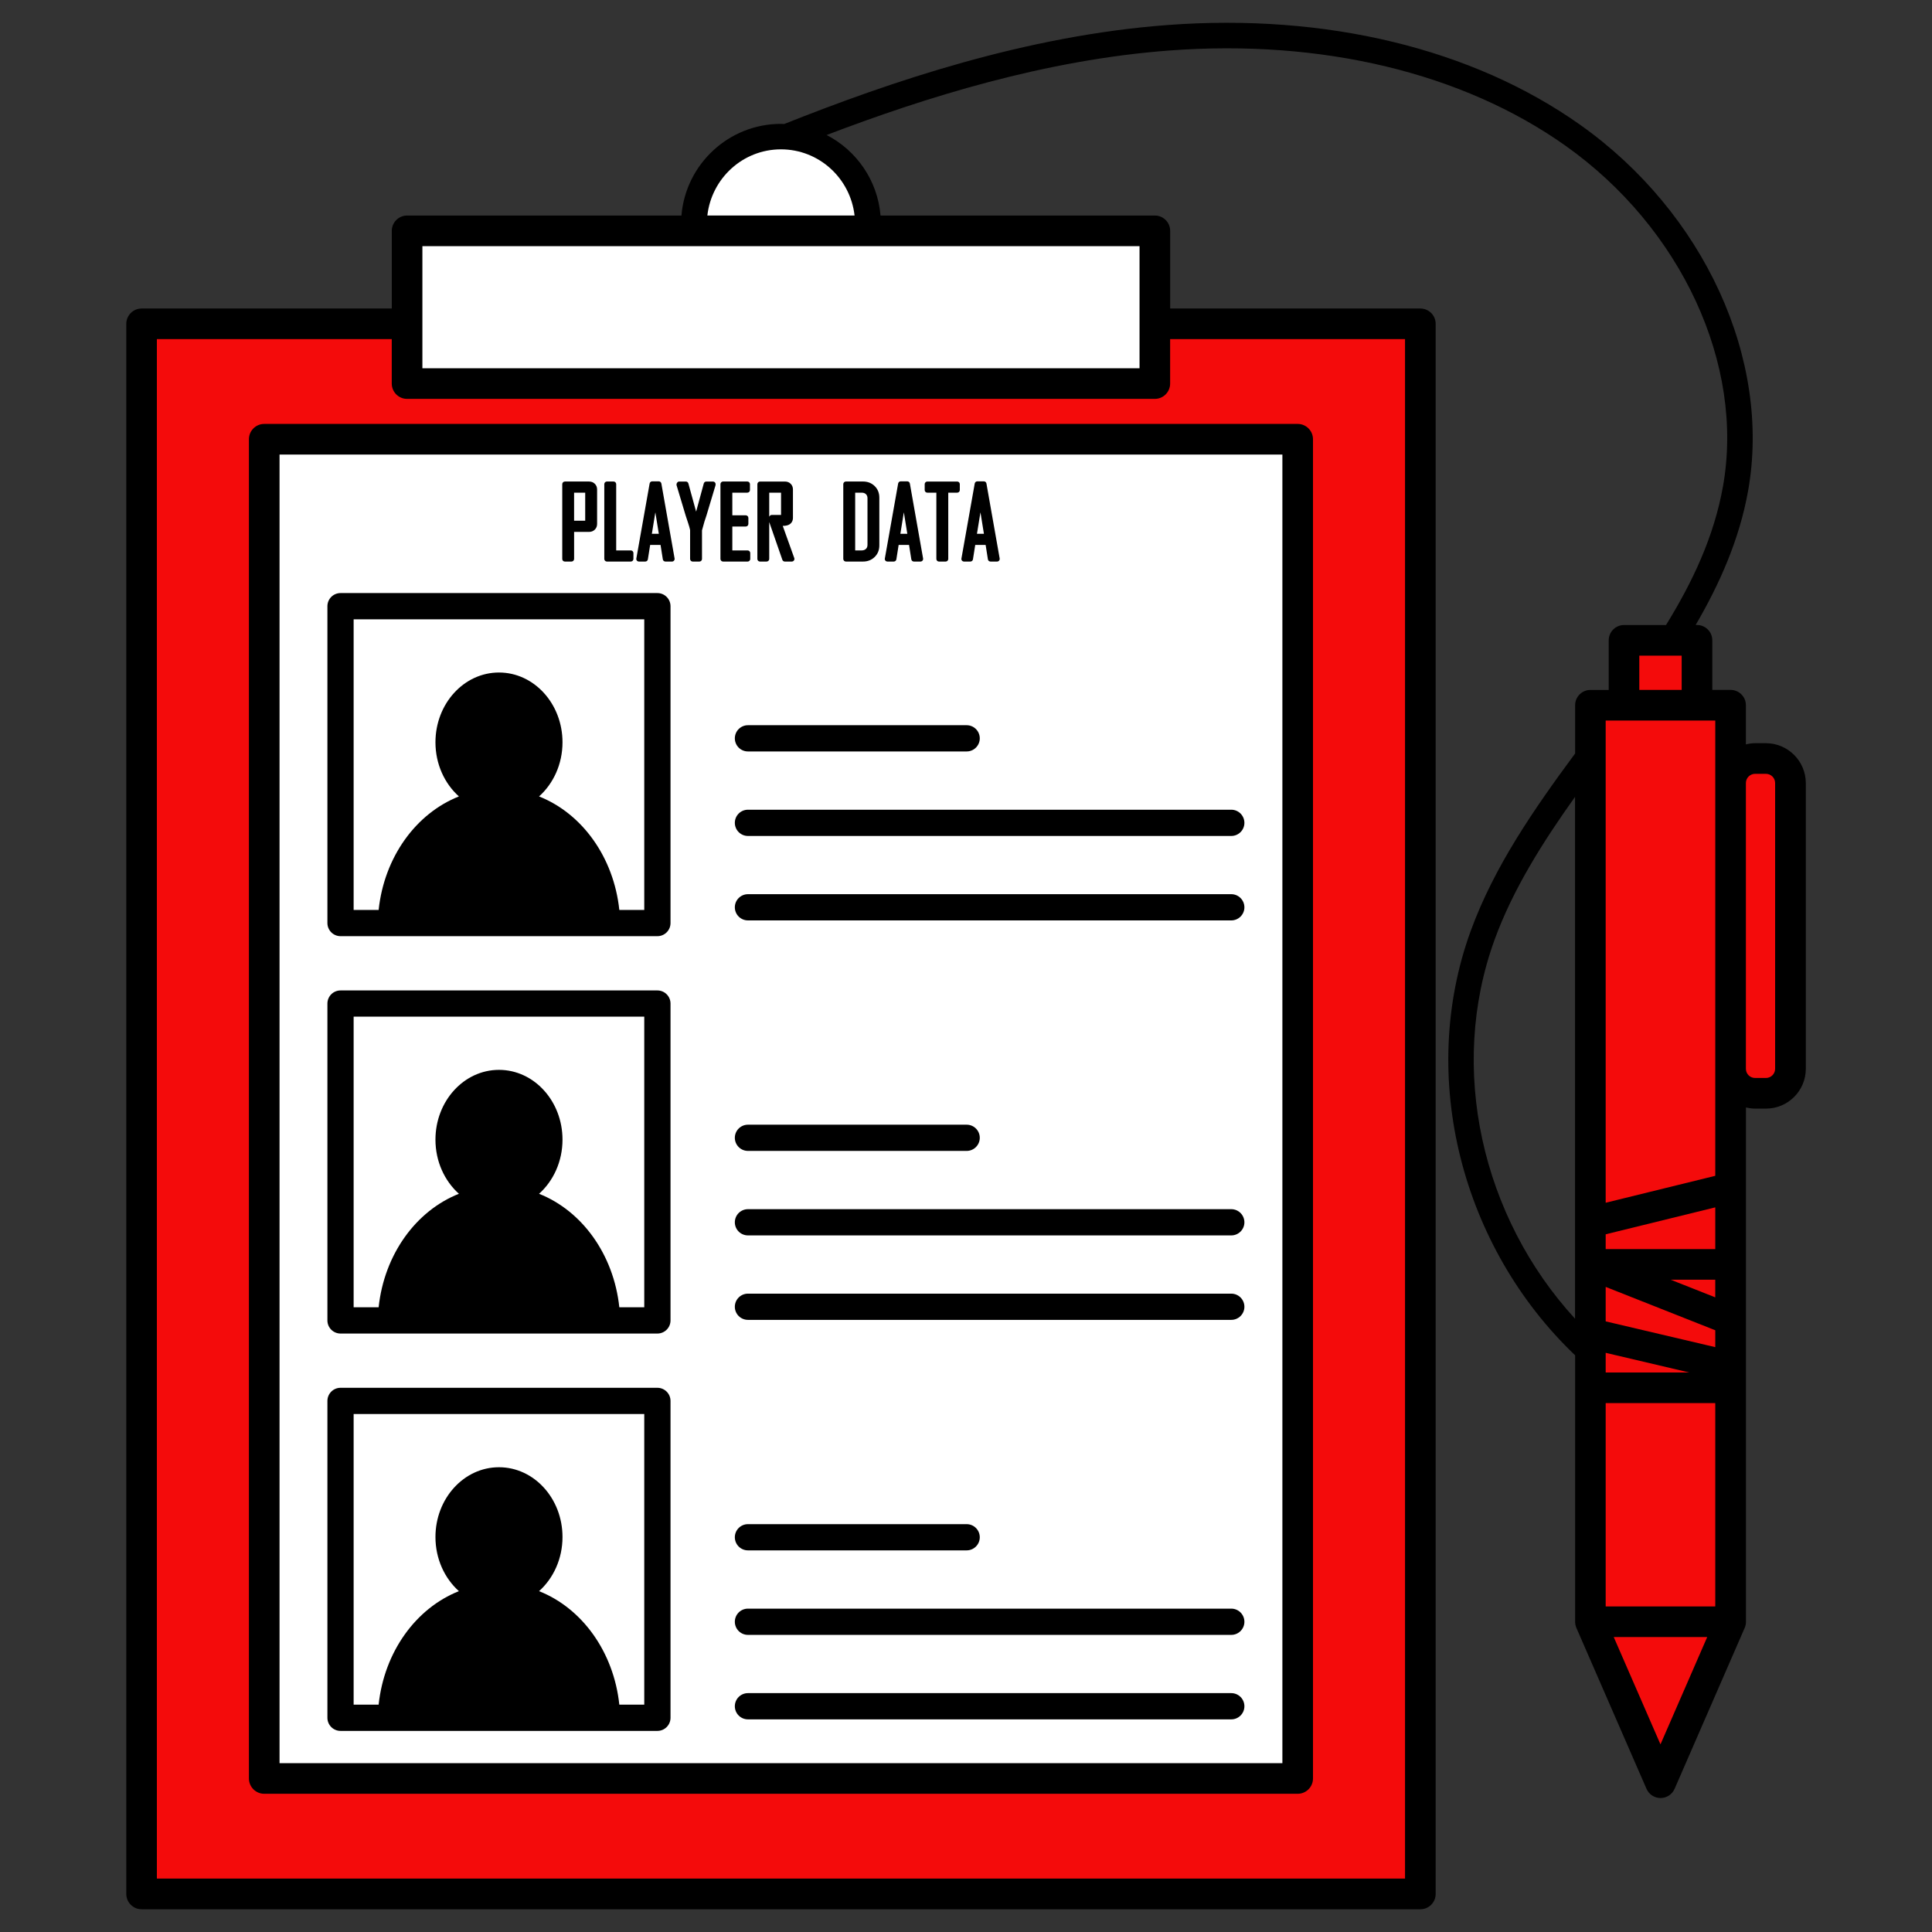 <?xml version="1.0" encoding="utf-8"?>
<!-- Generator: Adobe Illustrator 22.1.0, SVG Export Plug-In . SVG Version: 6.00 Build 0)  -->
<svg version="1.1" xmlns="http://www.w3.org/2000/svg" xmlns:xlink="http://www.w3.org/1999/xlink" x="0px" y="0px"
	 viewBox="22.366 337.079 100 100" enable-background="new 22.366 337.079 100 100" xml:space="preserve">
<rect x="22.366" y="337.079" width="100" height="100" fill="#333333" stroke="none"/>
<g id="background">
	<g>
		<rect x="29.862" y="353.839" fill="#F40B0B" width="66.189" height="81.268"/>
		<path fill="#F40B0B" d="M113.938,376.34h-0.56c-0.701,0-1.269,0.568-1.269,1.269v-4.028h-1.74v-3.36h-3.778v3.36h-1.74v47.439h0
			l3.628,8.332l3.628-8.332h0V392.4c0,0.701,0.568,1.269,1.269,1.269h0.56c0.701,0,1.269-0.568,1.269-1.269v-14.791
			C115.207,376.908,114.639,376.34,113.938,376.34z"/>
	</g>
</g>
<g id="pattern-1_1_">
	<g>
		<rect x="36.211" y="359.814" fill="#FFFFFF" width="53.492" height="69.317"/>
		<path fill="#FFFFFF" d="M67.433,349.026c0.01-0.122,0.037-0.239,0.037-0.364c0-2.493-2.021-4.513-4.513-4.513
			c-2.493,0-4.513,2.021-4.513,4.513c0,0.125,0.027,0.242,0.037,0.364H43.605v7.906h38.704v-7.906H67.433z"/>
	</g>
</g>
<g id="pattern-2_1_">
	<g>
		<path d="M35.25,359.814v69.318c0,0.438,0.355,0.793,0.792,0.793h53.492c0.438,0,0.792-0.355,0.792-0.793v-69.318
			c0-0.438-0.355-0.793-0.792-0.793H36.042C35.604,359.021,35.25,359.376,35.25,359.814z M36.835,360.607h51.907v67.732H36.835
			V360.607z"/>
		<path d="M113.77,375.547h-0.561c-0.165,0-0.323,0.024-0.476,0.061v-2.027c0-0.438-0.355-0.793-0.792-0.793h-0.947v-2.567
			c0-0.438-0.355-0.793-0.792-0.793h-0.069c1.263-2.165,2.266-4.446,2.712-6.931c1.22-6.799-2.276-14.42-8.7-18.965
			c-5.567-3.94-13.145-5.771-21.347-5.158c-7.324,0.547-14.309,2.921-19.842,5.124c-0.056-0.002-0.11-0.008-0.167-0.008
			c-2.708,0-4.932,2.092-5.152,4.745h-14.2c-0.438,0-0.792,0.355-0.792,0.793v4.02h-12.95c-0.438,0-0.792,0.355-0.792,0.793v81.268
			c0,0.438,0.355,0.793,0.792,0.793h66.189c0.438,0,0.792-0.355,0.792-0.793v-81.268c0-0.438-0.355-0.793-0.792-0.793h-12.95v-4.02
			c0-0.438-0.355-0.793-0.792-0.793h-14.2c-0.15-1.818-1.244-3.371-2.79-4.168c5.141-1.96,11.319-3.894,17.745-4.374
			c7.89-0.593,15.169,1.156,20.486,4.919c6.013,4.254,9.293,11.349,8.162,17.653c-0.462,2.577-1.553,4.907-2.946,7.165h-2.174
			c-0.438,0-0.792,0.355-0.792,0.793v2.567h-0.947c-0.438,0-0.792,0.355-0.792,0.793v2.496c-2.119,2.868-4.188,5.85-5.402,9.18
			c-2.756,7.559-0.473,16.371,5.402,21.97v1.683v12.109c0,0.111,0.024,0.217,0.065,0.313c0,0.001,0,0.002,0.001,0.004l3.629,8.331
			c0.126,0.289,0.411,0.476,0.727,0.476c0.315,0,0.601-0.187,0.727-0.476l3.628-8.331c0-0.001,0-0.002,0.001-0.003
			c0.041-0.096,0.065-0.202,0.065-0.313v-13.213v-2.412v-2.871v-3.963V394.4c0.154,0.037,0.312,0.061,0.476,0.061h0.561
			c1.137,0,2.061-0.925,2.061-2.062v-14.791C115.831,376.472,114.907,375.547,113.77,375.547z M82.932,356.932v-2.3H95.09v79.682
			H30.486v-79.682h12.157v2.3c0,0.438,0.355,0.793,0.792,0.793H82.14C82.578,357.725,82.932,357.37,82.932,356.932z M81.347,356.139
			H44.229v-6.32h37.119V356.139z M66.598,348.233h-7.619c0.217-1.92,1.832-3.424,3.809-3.424
			C64.766,344.81,66.381,346.313,66.598,348.233z M107.216,371.014h2.193v1.774h-2.193V371.014z M111.148,374.374v3.234v14.791v5.54
			l-5.672,1.394v-24.959H111.148z M111.148,406.807l-5.672-1.334v-1.784l5.672,2.244V406.807z M105.476,407.101l4.324,1.017h-4.324
			V407.101z M108.84,403.317h2.307v0.913L108.84,403.317z M111.148,401.731h-5.672v-0.765l5.672-1.394V401.731z M105.476,409.704
			h5.672v10.524h-5.672V409.704z M99.729,385.709c0.953-2.613,2.492-5.043,4.161-7.385v27.012
			C99.069,400.083,97.299,392.375,99.729,385.709z M108.312,427.367l-2.419-5.554h4.838L108.312,427.367z M114.246,392.399
			c0,0.263-0.214,0.476-0.476,0.476h-0.561c-0.263,0-0.476-0.213-0.476-0.476v-14.791c0-0.262,0.214-0.476,0.476-0.476h0.561
			c0.263,0,0.476,0.213,0.476,0.476V392.399z"/>
		<path d="M56.392,367.776H39.992c-0.375,0-0.679,0.304-0.679,0.679v16.401c0,0.375,0.304,0.679,0.679,0.679h16.401
			c0.375,0,0.679-0.304,0.679-0.679v-16.401C57.071,368.08,56.767,367.776,56.392,367.776z M55.714,384.177h-1.292
			c-0.29-2.734-1.929-4.993-4.155-5.875c0.74-0.662,1.214-1.671,1.214-2.802c0-1.995-1.472-3.612-3.288-3.612
			c-1.816,0-3.288,1.617-3.288,3.612c0,1.131,0.474,2.139,1.214,2.802c-2.226,0.882-3.865,3.141-4.155,5.875H40.67v-15.043h15.043
			V384.177z"/>
		<path d="M56.392,388.344H39.992c-0.375,0-0.679,0.304-0.679,0.679v16.401c0,0.375,0.304,0.679,0.679,0.679h16.401
			c0.375,0,0.679-0.304,0.679-0.679v-16.401C57.071,388.647,56.767,388.344,56.392,388.344z M55.714,404.744h-1.292
			c-0.29-2.734-1.929-4.993-4.155-5.875c0.74-0.662,1.214-1.671,1.214-2.802c0-1.995-1.472-3.612-3.288-3.612
			c-1.816,0-3.288,1.617-3.288,3.612c0,1.131,0.474,2.139,1.214,2.802c-2.226,0.882-3.865,3.141-4.155,5.875H40.67v-15.043h15.043
			V404.744z"/>
		<path d="M56.392,408.911H39.992c-0.375,0-0.679,0.304-0.679,0.679v16.401c0,0.375,0.304,0.679,0.679,0.679h16.401
			c0.375,0,0.679-0.304,0.679-0.679v-16.401C57.071,409.215,56.767,408.911,56.392,408.911z M55.714,425.312h-1.292
			c-0.29-2.734-1.929-4.994-4.155-5.875c0.74-0.662,1.214-1.671,1.214-2.802c0-1.995-1.472-3.612-3.288-3.612
			c-1.816,0-3.288,1.617-3.288,3.612c0,1.131,0.474,2.139,1.214,2.802c-2.226,0.882-3.865,3.141-4.155,5.875H40.67v-15.044h15.043
			V425.312z"/>
		<path d="M51.602,366.145h0.344c0.075,0,0.136-0.061,0.136-0.136v-1.399h0.777c0.115,0,0.217-0.041,0.295-0.117
			c0.078-0.079,0.118-0.178,0.118-0.296v-1.783c0-0.117-0.041-0.218-0.118-0.294c-0.076-0.076-0.179-0.117-0.294-0.117h-1.256
			c-0.075,0-0.136,0.061-0.136,0.136v3.871C51.466,366.084,51.526,366.145,51.602,366.145z M52.081,362.58h0.575v1.452h-0.575
			V362.58z"/>
		<path d="M53.78,366.145h1.236c0.075,0,0.136-0.061,0.136-0.136v-0.304c0-0.075-0.06-0.136-0.136-0.136H54.26v-3.431
			c0-0.075-0.061-0.136-0.136-0.136H53.78c-0.075,0-0.136,0.061-0.136,0.136v3.871C53.645,366.084,53.705,366.145,53.78,366.145z"/>
		<path d="M56.463,361.993h-0.339c-0.066,0-0.122,0.048-0.133,0.112l-0.692,3.904c0,0.075,0.061,0.136,0.136,0.136h0.331
			c0.067,0,0.124-0.049,0.134-0.115l0.118-0.746h0.538l0.118,0.746c0.01,0.066,0.067,0.115,0.134,0.115h0.341
			c0.04,0,0.078-0.018,0.104-0.049c0.026-0.031,0.037-0.072,0.03-0.111l-0.685-3.88C56.586,362.041,56.529,361.993,56.463,361.993z
			 M56.106,364.709l0.181-1.113l0.18,1.113H56.106z"/>
		<path d="M59.27,362.003h-0.346c-0.061,0-0.115,0.041-0.131,0.101l-0.396,1.457l-0.401-1.458c-0.016-0.058-0.07-0.1-0.131-0.1
			h-0.349c-0.075,0-0.136,0.083-0.136,0.158c0,0.013,0.002,0.027,0.006,0.039l0.47,1.566c0.007,0.022,0.05,0.153,0.13,0.394
			c0.045,0.132,0.079,0.259,0.099,0.352v1.498c0,0.075,0.061,0.136,0.136,0.136h0.344c0.075,0,0.136-0.061,0.136-0.136v-1.481
			c0.093-0.35,0.169-0.603,0.229-0.763l0.47-1.566c0.004-0.012,0.006-0.048,0.006-0.061
			C59.406,362.064,59.346,362.003,59.27,362.003z"/>
		<path d="M61.199,366.009v-0.304c0-0.075-0.061-0.136-0.136-0.136h-0.792v-1.237h0.695c0.075,0,0.136-0.061,0.136-0.136v-0.309
			c0-0.075-0.061-0.136-0.136-0.136h-0.695v-1.172h0.777c0.075,0,0.136-0.061,0.136-0.136v-0.305c0-0.075-0.061-0.136-0.136-0.136
			h-1.256c-0.075,0-0.136,0.061-0.136,0.136v3.871c0,0.075,0.061,0.136,0.136,0.136h1.271
			C61.138,366.145,61.199,366.084,61.199,366.009z"/>
		<path d="M61.701,366.145h0.344c0.075,0,0.136-0.061,0.136-0.136V364.1l0.679,1.953c0.019,0.055,0.07,0.092,0.128,0.092h0.361
			c0.044,0,0.085-0.022,0.111-0.057c0.026-0.036,0.032-0.082,0.017-0.125c-0.198-0.557-0.398-1.111-0.597-1.666
			c0.006,0.001,0.012,0.001,0.017,0.001c0.462,0,0.512-0.291,0.512-0.415v-1.469c0-0.116-0.04-0.217-0.116-0.293
			c-0.076-0.077-0.178-0.117-0.294-0.117h-1.296c-0.075,0-0.136,0.061-0.136,0.136v3.871
			C61.566,366.084,61.626,366.145,61.701,366.145z M62.181,362.58h0.612v1.152h-0.478c-0.045,0-0.087,0.023-0.112,0.06l-0.022,0.032
			V362.58z"/>
		<path d="M66.15,366.145h0.885c0.24,0,0.443-0.08,0.603-0.236c0.161-0.156,0.242-0.359,0.242-0.6v-2.471
			c0-0.241-0.081-0.444-0.241-0.599c-0.159-0.157-0.362-0.237-0.605-0.237H66.15c-0.075,0-0.136,0.061-0.136,0.136v3.871
			C66.015,366.084,66.075,366.145,66.15,366.145z M66.63,362.58h0.341c0.091,0,0.162,0.026,0.216,0.078
			c0.054,0.053,0.08,0.12,0.08,0.211v2.407c0,0.095-0.027,0.165-0.081,0.215c-0.059,0.054-0.135,0.079-0.234,0.079H66.63V362.58z"/>
		<path d="M68.297,366.145h0.331c0.067,0,0.124-0.049,0.134-0.115l0.118-0.746h0.538l0.118,0.746
			c0.01,0.066,0.067,0.115,0.134,0.115h0.341c0.04,0,0.078-0.018,0.104-0.049c0.026-0.031,0.037-0.072,0.03-0.111l-0.685-3.88
			c-0.012-0.064-0.068-0.112-0.134-0.112h-0.339c-0.066,0-0.122,0.048-0.133,0.112l-0.692,3.904
			C68.161,366.084,68.222,366.145,68.297,366.145z M69.149,363.596l0.18,1.113h-0.361L69.149,363.596z"/>
		<path d="M70.364,362.58h0.468v3.43c0,0.075,0.061,0.136,0.136,0.136h0.344c0.075,0,0.136-0.061,0.136-0.136v-3.43h0.462
			c0.075,0,0.136-0.061,0.136-0.136v-0.305c0-0.075-0.06-0.136-0.136-0.136h-1.546c-0.075,0-0.136,0.061-0.136,0.136v0.305
			C70.228,362.519,70.289,362.58,70.364,362.58z"/>
		<path d="M72.261,366.145h0.331c0.067,0,0.124-0.049,0.134-0.115l0.118-0.746h0.538l0.118,0.746
			c0.01,0.066,0.067,0.115,0.134,0.115h0.341c0.04,0,0.078-0.018,0.104-0.049c0.026-0.031,0.037-0.072,0.03-0.111l-0.685-3.88
			c-0.011-0.064-0.068-0.112-0.134-0.112h-0.339c-0.066,0-0.122,0.048-0.133,0.112l-0.692,3.904
			C72.125,366.084,72.186,366.145,72.261,366.145z M73.114,363.596l0.18,1.113h-0.361L73.114,363.596z"/>
		<path d="M61.08,374.616c-0.375,0-0.679,0.304-0.679,0.679s0.304,0.679,0.679,0.679H72.4c0.375,0,0.679-0.304,0.679-0.679
			s-0.304-0.679-0.679-0.679H61.08z"/>
		<path d="M86.097,378.99H61.08c-0.375,0-0.679,0.304-0.679,0.679c0,0.375,0.304,0.679,0.679,0.679h25.017
			c0.375,0,0.679-0.304,0.679-0.679C86.775,379.294,86.472,378.99,86.097,378.99z"/>
		<path d="M86.097,383.362H61.08c-0.375,0-0.679,0.304-0.679,0.679c0,0.375,0.304,0.678,0.679,0.678h25.017
			c0.375,0,0.679-0.304,0.679-0.678C86.775,383.666,86.472,383.362,86.097,383.362z"/>
		<path d="M61.08,396.65H72.4c0.375,0,0.679-0.304,0.679-0.679s-0.304-0.678-0.679-0.678H61.08c-0.375,0-0.679,0.304-0.679,0.678
			S60.705,396.65,61.08,396.65z"/>
		<path d="M86.097,399.666H61.08c-0.375,0-0.679,0.304-0.679,0.679c0,0.375,0.304,0.678,0.679,0.678h25.017
			c0.375,0,0.679-0.304,0.679-0.678C86.775,399.97,86.472,399.666,86.097,399.666z"/>
		<path d="M86.097,404.038H61.08c-0.375,0-0.679,0.304-0.679,0.679s0.304,0.678,0.679,0.678h25.017c0.375,0,0.679-0.304,0.679-0.678
			S86.472,404.038,86.097,404.038z"/>
		<path d="M61.08,417.326H72.4c0.375,0,0.679-0.304,0.679-0.679c0-0.375-0.304-0.678-0.679-0.678H61.08
			c-0.375,0-0.679,0.304-0.679,0.678C60.401,417.022,60.705,417.326,61.08,417.326z"/>
		<path d="M86.097,420.342H61.08c-0.375,0-0.679,0.304-0.679,0.679c0,0.375,0.304,0.679,0.679,0.679h25.017
			c0.375,0,0.679-0.304,0.679-0.679C86.775,420.646,86.472,420.342,86.097,420.342z"/>
		<path d="M86.097,424.715H61.08c-0.375,0-0.679,0.304-0.679,0.679s0.304,0.679,0.679,0.679h25.017c0.375,0,0.679-0.304,0.679-0.679
			S86.472,424.715,86.097,424.715z"/>
	</g>
</g>
</svg>
